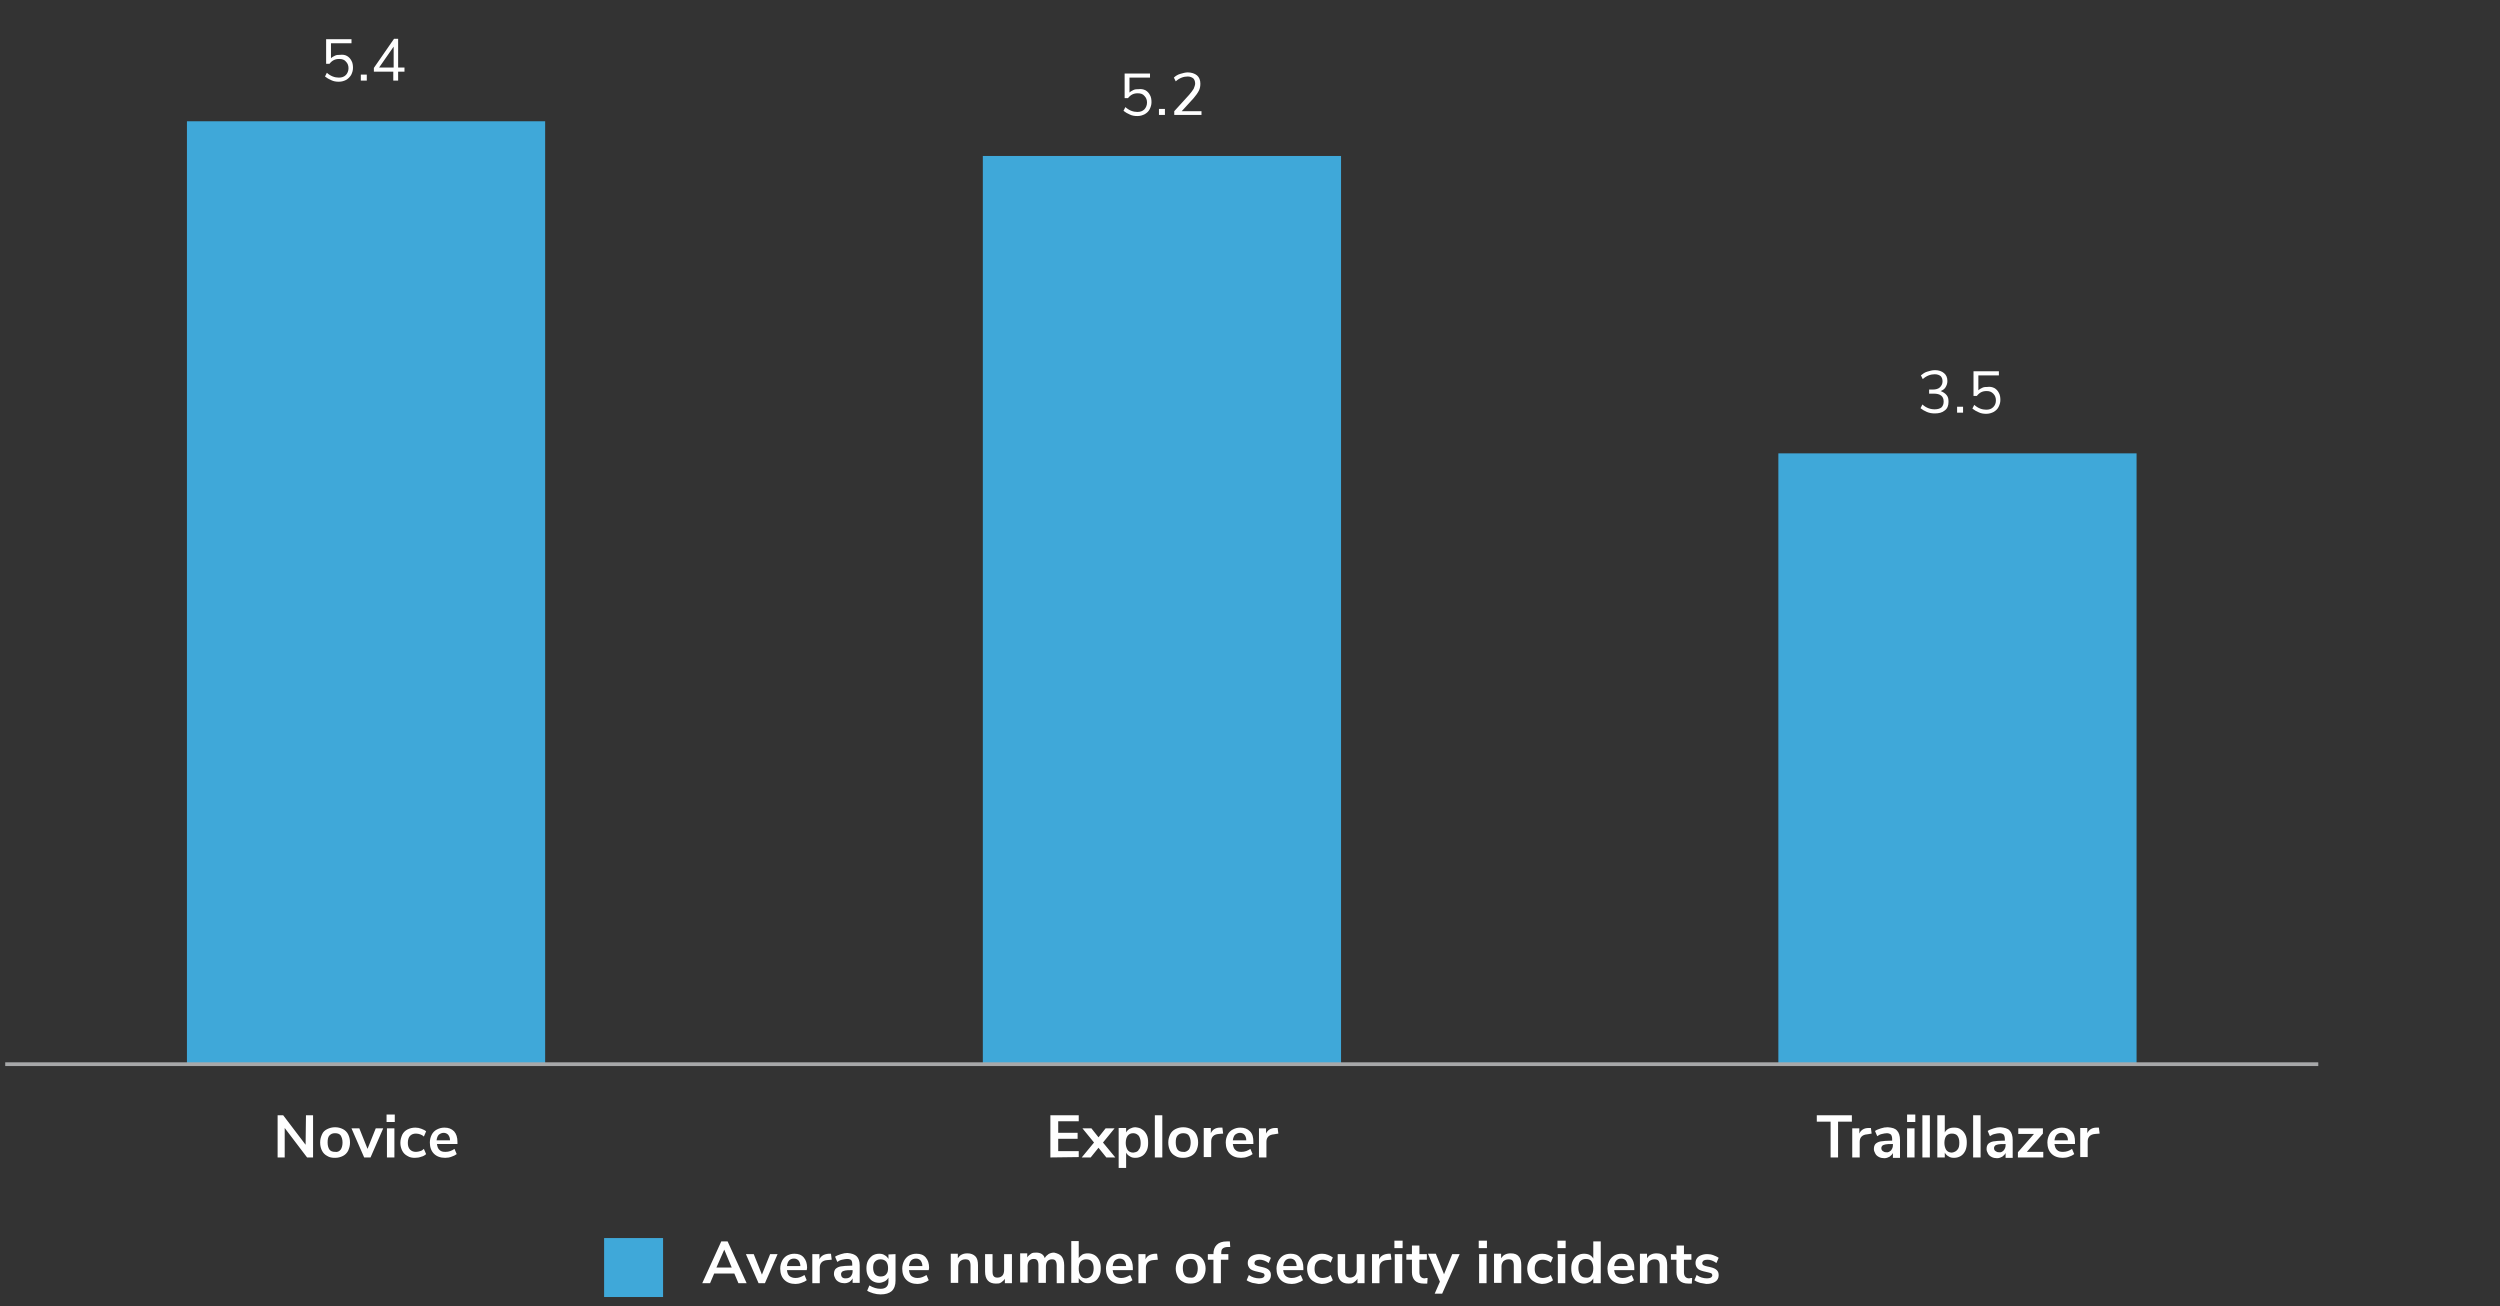 <svg version="1.1" id="Layer_1" xmlns="http://www.w3.org/2000/svg" x="0" y="0" viewBox="0 0 670 350" style="enable-background:new 0 0 670 350" xml:space="preserve"><rect x="0" y="0" width="670" height="350" fill="#333333" stroke="none"/><style>.st0{fill:#fff}.st1{fill:#3fa8d9}</style><path class="st0" d="M82 298.9h1.9v11.3h-1.6l-6-7.9v7.9h-1.9v-11.3h1.5l6 7.9.1-7.9zM87.7 309.8c-.6-.3-1.1-.8-1.4-1.4s-.5-1.3-.5-2.2.2-1.5.5-2.2.8-1.1 1.4-1.4 1.3-.5 2.1-.5 1.5.2 2.1.5 1.1.8 1.4 1.4.5 1.3.5 2.2-.2 1.5-.5 2.2c-.3.6-.8 1.1-1.4 1.4s-1.3.5-2.1.5-1.5-.1-2.1-.5zm3.6-1.7c.3-.4.5-1.1.5-1.9s-.2-1.4-.5-1.9c-.3-.4-.8-.6-1.5-.6s-1.1.2-1.5.6-.5 1.1-.5 1.9.2 1.5.5 1.9.8.6 1.5.6c.6.1 1.1-.1 1.5-.6zM100.7 302.4h2l-3.4 7.8h-1.7l-3.4-7.8h2.1l2.2 5.5 2.2-5.5zM103.6 298.7h2.2v2h-2.2v-2zm.1 11.5v-7.8h2v7.8h-2zM109.2 309.8c-.6-.3-1.1-.8-1.4-1.4s-.5-1.3-.5-2.1.2-1.5.5-2.2c.3-.6.8-1.1 1.4-1.4s1.3-.5 2.1-.5c.6 0 1.1.1 1.6.3s1 .4 1.3.7l-.6 1.4c-.3-.3-.7-.5-1-.6s-.7-.2-1.1-.2c-.7 0-1.2.2-1.6.6s-.6 1.1-.6 1.9.2 1.4.6 1.8.9.6 1.6.6c.4 0 .7-.1 1.1-.2s.7-.3 1-.6l.6 1.4c-.3.3-.8.6-1.3.7-.5.2-1.1.3-1.7.3-.7 0-1.4-.1-2-.5zM122.4 306.6h-5.3c.1.7.3 1.3.7 1.6.4.4.9.5 1.6.5.9 0 1.7-.3 2.4-.8l.6 1.4c-.4.3-.8.5-1.4.7-.5.2-1.1.3-1.7.3-1.3 0-2.3-.4-3-1.1s-1.1-1.7-1.1-3c0-.8.2-1.5.5-2.1s.8-1.1 1.4-1.4 1.2-.5 2-.5c1.1 0 1.9.3 2.6 1 .6.7.9 1.6.9 2.9v.5h-.2zm-4.8-2.5c-.3.3-.5.8-.6 1.5h3.6c0-.7-.2-1.1-.5-1.5-.3-.3-.7-.5-1.2-.5s-.9.2-1.3.5zM281.5 310.2v-11.3h7.6v1.6h-5.5v3.1h5.2v1.6h-5.2v3.3h5.5v1.6l-7.6.1zM295.6 306.2l3.3 4h-2.4l-2.1-2.6-2.1 2.6h-2.4l3.3-4-3.1-3.8h2.4l1.9 2.4 1.9-2.4h2.4l-3.1 3.8zM306.1 302.7c.5.3.9.8 1.2 1.4.3.6.4 1.3.4 2.2 0 .8-.1 1.5-.4 2.1s-.7 1.1-1.2 1.4-1.1.5-1.8.5c-.6 0-1.1-.1-1.5-.4-.4-.2-.8-.6-1-1v4.1h-2v-10.7h2v1.2c.2-.4.6-.8 1-1s.9-.4 1.5-.4c.7.1 1.3.2 1.8.6zm-.9 5.4c.4-.4.5-1 .5-1.8s-.2-1.4-.5-1.9c-.4-.4-.8-.7-1.5-.7-.6 0-1.1.2-1.5.7-.3.4-.5 1.1-.5 1.9s.2 1.4.5 1.9c.3.4.8.7 1.5.7.8-.1 1.3-.3 1.5-.8zM309.5 310.2v-11.3h2v11.3h-2zM315 309.8c-.6-.3-1.1-.8-1.4-1.4s-.5-1.3-.5-2.2.2-1.5.5-2.2c.3-.6.8-1.1 1.4-1.4s1.3-.5 2.1-.5 1.5.2 2.1.5 1.1.8 1.4 1.4.5 1.3.5 2.2-.2 1.5-.5 2.2c-.3.6-.8 1.1-1.4 1.4s-1.3.5-2.1.5-1.5-.1-2.1-.5zm3.6-1.7c.3-.4.5-1.1.5-1.9s-.2-1.4-.5-1.9c-.3-.4-.8-.6-1.5-.6-.6 0-1.1.2-1.5.6s-.5 1.1-.5 1.9.2 1.5.5 1.9.8.6 1.5.6c.5.1 1-.1 1.5-.6zM327.8 303.8l-1.2.1c-1.3.1-2 .8-2 2v4.2h-2v-7.8h1.9v1.4c.4-.9 1.2-1.5 2.5-1.5h.6l.2 1.6zM335.8 306.6h-5.4c.1.7.3 1.3.7 1.6.4.4.9.5 1.6.5.9 0 1.7-.3 2.4-.8l.6 1.4c-.4.3-.8.5-1.4.7-.5.2-1.1.3-1.7.3-1.3 0-2.3-.4-3-1.1s-1.1-1.7-1.1-3c0-.8.2-1.5.5-2.1s.8-1.1 1.4-1.4 1.2-.5 2-.5c1.1 0 1.9.3 2.6 1s.9 1.6.9 2.9v.5h-.1zm-4.8-2.5c-.3.3-.5.8-.6 1.5h3.6c0-.7-.2-1.1-.5-1.5-.3-.3-.7-.5-1.2-.5s-.9.2-1.3.5zM342.6 303.8l-1.2.2c-1.3.1-2 .8-2 2v4.2h-2v-7.8h1.9v1.4c.4-.9 1.2-1.5 2.5-1.5h.6l.2 1.5zM490.6 310.2v-9.6h-3.7v-1.7h9.4v1.7h-3.7v9.6h-2zM501.6 303.8l-1.2.2c-1.3.1-2 .8-2 2v4.2h-2v-7.8h1.9v1.4c.4-.9 1.2-1.5 2.5-1.5h.6l.2 1.5zM508.4 303c.5.5.8 1.4.8 2.5v4.8h-1.9V309c-.2.4-.5.7-.9 1-.4.2-.8.4-1.4.4-.5 0-1-.1-1.4-.3-.4-.2-.8-.5-1-.9s-.4-.8-.4-1.2c0-.6.1-1 .4-1.4.3-.3.8-.6 1.4-.7.7-.1 1.6-.2 2.7-.2h.4v-.4c0-.5-.1-.9-.3-1.2-.2-.2-.6-.4-1.1-.4-.4 0-.9.1-1.3.2-.5.1-.9.3-1.3.6l-.6-1.4c.4-.3 1-.5 1.6-.7s1.2-.3 1.8-.3c1.2.1 2 .3 2.5.9zm-1.6 5.3c.3-.4.5-.8.5-1.4v-.3h-.3c-.7 0-1.3 0-1.7.1s-.7.2-.8.3c-.2.2-.3.4-.3.7 0 .3.1.6.4.8s.5.3.9.3c.4.1.9-.1 1.3-.5zM511.1 298.7h2.2v2h-2.2v-2zm0 11.5v-7.8h2v7.8h-2zM515.2 310.2v-11.3h2v11.3h-2zM525.5 302.7c.5.3.9.8 1.2 1.4s.4 1.3.4 2.1-.1 1.5-.4 2.2c-.3.6-.7 1.1-1.2 1.4s-1.1.5-1.8.5c-.6 0-1.1-.1-1.5-.4-.4-.2-.8-.6-1-1v1.3h-2v-11.3h2v4.6c.2-.4.6-.8 1-1s.9-.3 1.5-.3c.7 0 1.3.1 1.8.5zm-.9 5.4c.4-.4.5-1.1.5-1.9s-.2-1.4-.5-1.8-.8-.6-1.5-.6c-.6 0-1.1.2-1.5.6-.3.4-.5 1.1-.5 1.9s.2 1.4.5 1.9c.3.4.8.7 1.5.7.7-.1 1.2-.4 1.5-.8zM528.8 310.2v-11.3h2v11.3h-2zM538.6 303c.5.5.8 1.4.8 2.5v4.8h-1.9V309c-.2.4-.5.7-.9 1-.4.2-.8.4-1.4.4-.5 0-1-.1-1.4-.3-.4-.2-.8-.5-1-.9s-.4-.8-.4-1.2c0-.6.1-1 .4-1.4.3-.3.8-.6 1.4-.7.7-.1 1.6-.2 2.7-.2h.4v-.4c0-.5-.1-.9-.3-1.2-.2-.2-.6-.4-1.1-.4-.4 0-.9.1-1.3.2-.5.1-.9.3-1.3.6l-.6-1.4c.4-.3 1-.5 1.6-.7s1.2-.3 1.8-.3c1.1.1 2 .3 2.5.9zm-1.6 5.3c.3-.4.5-.8.5-1.4v-.3h-.3c-.7 0-1.3 0-1.7.1s-.7.2-.8.3c-.2.2-.3.4-.3.7 0 .3.1.6.4.8s.5.3.9.3c.5.1.9-.1 1.3-.5zM543.2 308.7h4.4v1.5h-6.8v-1.4l4.3-4.9h-4.2v-1.5h6.6v1.4l-4.3 4.9zM555.9 306.6h-5.3c.1.7.3 1.3.7 1.6.4.4.9.5 1.6.5.9 0 1.7-.3 2.4-.8l.6 1.4c-.4.3-.8.5-1.4.7-.5.2-1.1.3-1.7.3-1.3 0-2.3-.4-3-1.1s-1.1-1.7-1.1-3c0-.8.2-1.5.5-2.1s.8-1.1 1.4-1.4c.6-.3 1.2-.5 2-.5 1.1 0 1.9.3 2.6 1s.9 1.6.9 2.9v.5h-.2zm-4.7-2.5c-.3.3-.5.8-.6 1.5h3.6c0-.7-.2-1.1-.5-1.5-.3-.3-.7-.5-1.2-.5s-1 .2-1.3.5zM562.7 303.8l-1.2.1c-1.3.1-2 .8-2 2v4.2h-2v-7.8h1.9v1.4c.4-.9 1.2-1.5 2.5-1.5h.6l.2 1.6zM307 24.2c.5.3.9.7 1.2 1.3.3.5.4 1.2.4 1.9s-.2 1.3-.5 1.9-.8 1-1.3 1.3c-.6.3-1.2.5-2 .5-.7 0-1.4-.1-2-.4-.7-.3-1.2-.6-1.7-1l.5-1c1 .9 2.1 1.3 3.2 1.3.8 0 1.4-.2 1.9-.7.4-.4.7-1.1.7-1.8s-.2-1.3-.7-1.8c-.4-.5-1-.7-1.8-.7-1.1 0-1.9.4-2.6 1.3h-.9v-6.6h6.8v1.1h-5.5v4c.3-.3.7-.5 1.1-.7s.9-.2 1.3-.2c.7-.1 1.3 0 1.9.3zM310.6 29.2h1.6v1.6h-1.6v-1.6zM322 29.7v1.1h-7.3v-1l4-4.4c.5-.6.9-1.1 1.2-1.6.2-.5.4-1 .4-1.4 0-.6-.2-1.1-.5-1.4-.4-.3-.9-.5-1.5-.5-1.1 0-2.2.4-3.2 1.3l-.5-1c.4-.4 1-.8 1.7-1s1.4-.4 2-.4c1 0 1.9.3 2.5.8s.9 1.3.9 2.2c0 .7-.1 1.3-.4 1.9s-.8 1.3-1.4 2l-3.2 3.5h5.3v-.1zM93 15c.5.3.9.7 1.2 1.3.3.5.4 1.2.4 1.9s-.2 1.3-.5 1.9c-.3.5-.8 1-1.3 1.3-.6.3-1.2.5-2 .5-.7 0-1.4-.1-2-.4-.7-.3-1.2-.6-1.7-1l.5-1c1 .9 2.1 1.3 3.2 1.3.8 0 1.4-.2 1.9-.7.4-.4.7-1.1.7-1.8s-.2-1.3-.7-1.8c-.4-.5-1-.7-1.8-.7-1.1 0-1.9.4-2.6 1.3h-.9v-6.6h6.8v1.1h-5.5v4c.3-.3.7-.5 1.1-.7s.9-.2 1.3-.2c.7-.1 1.4 0 1.9.3zM96.7 20h1.6v1.6h-1.6V20zM108.4 18.1v1.1h-1.7v2.4h-1.3v-2.4h-5.2v-1l5.4-7.8h1.1v7.7h1.7zm-6.8 0h3.9v-5.6l-3.9 5.6zM521.7 105.9c.4.5.5 1 .5 1.8 0 1-.3 1.8-1 2.3-.7.6-1.6.8-2.7.8-.7 0-1.4-.1-2.1-.4s-1.2-.6-1.7-1l.5-1c1 .9 2.1 1.3 3.3 1.3.8 0 1.4-.2 1.8-.5.4-.4.6-.9.6-1.6 0-1.4-.9-2.1-2.6-2.1H517v-1.1h1c.8 0 1.5-.2 1.9-.6s.7-.9.7-1.6c0-.6-.2-1.1-.5-1.4-.4-.3-.9-.5-1.6-.5-1.1 0-2.2.4-3.2 1.3l-.5-1c.5-.4 1-.8 1.7-1s1.3-.4 2.1-.4c1 0 1.8.3 2.4.8s.9 1.2.9 2.1c0 .7-.2 1.2-.5 1.7s-.8.8-1.3 1c.7.3 1.2.6 1.6 1.1zM524.5 109h1.6v1.6h-1.6V109zM534.5 104c.5.3.9.7 1.2 1.3.3.5.4 1.2.4 1.9s-.2 1.3-.5 1.9-.8 1-1.3 1.3c-.6.3-1.2.5-2 .5-.7 0-1.4-.1-2-.4-.7-.3-1.2-.6-1.7-1l.5-1c1 .9 2.1 1.3 3.2 1.3.8 0 1.4-.2 1.9-.7s.7-1.1.7-1.8-.2-1.3-.7-1.8-1-.7-1.8-.7c-1.1 0-1.9.4-2.6 1.3h-.9v-6.6h6.8v1.1h-5.5v4c.3-.3.7-.5 1.1-.7.4-.2.9-.2 1.3-.2.7-.1 1.3 0 1.9.3z"/><path class="st1" d="M476.6 121.5h96v163.9h-96zM263.4 41.8h96v243.6h-96zM50.1 32.5h96v253h-96z"/><path style="fill:none;stroke:#a7a8a9;stroke-miterlimit:10" d="M1.4 285.2h619.9"/><path class="st0" d="m197.9 343.9-1.1-2.6h-5.4l-1.1 2.6h-2.1l5.1-11.2h1.7l5.1 11.2h-2.2zm-5.9-4.2h4.1l-2-4.8-2.1 4.8zM206.4 336.1h2l-3.4 7.8h-1.7l-3.4-7.8h2.1l2.2 5.5 2.2-5.5zM216.2 340.4h-5.3c.1.7.3 1.3.7 1.6.4.3.9.5 1.6.5.9 0 1.6-.3 2.4-.8l.6 1.4c-.4.3-.8.5-1.4.7-.5.2-1.1.3-1.6.3-1.3 0-2.3-.4-3-1.1s-1.1-1.7-1.1-3c0-.8.2-1.5.5-2.1s.8-1.1 1.3-1.4c.6-.3 1.2-.5 2-.5 1.1 0 1.9.3 2.5 1s.9 1.6.9 2.8l-.1.6zm-4.7-2.6c-.3.3-.5.8-.6 1.5h3.6c0-.6-.2-1.1-.5-1.5-.3-.3-.7-.5-1.2-.5-.6 0-1 .2-1.3.5zM222.9 337.6l-1.2.1c-1.3.1-2 .8-2 2v4.2h-2v-7.8h1.9v1.4c.4-.9 1.2-1.4 2.5-1.5h.6l.2 1.6zM229.6 336.7c.5.5.8 1.3.8 2.4v4.7h-1.9v-1.2c-.2.4-.5.7-.9 1-.4.2-.8.3-1.3.3s-1-.1-1.4-.3c-.4-.2-.8-.5-1-.9s-.4-.8-.4-1.2c0-.6.1-1 .4-1.4.3-.3.8-.6 1.4-.7.7-.1 1.6-.2 2.7-.2h.4v-.4c0-.5-.1-.9-.3-1.1s-.6-.3-1.1-.3c-.4 0-.8.1-1.3.2s-.9.3-1.3.6l-.6-1.4c.4-.3 1-.5 1.6-.7s1.2-.3 1.7-.3c1.2.1 2 .4 2.5.9zm-1.6 5.4c.3-.4.5-.8.5-1.4v-.3h-.3c-.7 0-1.3 0-1.7.1s-.7.2-.8.3c-.2.2-.3.4-.3.7 0 .3.1.6.3.8.2.2.5.3.9.3.7 0 1.1-.2 1.4-.5zM240 336.1v7.1c0 1.2-.3 2.1-1 2.8-.7.6-1.7.9-3 .9-.7 0-1.3-.1-2-.3-.6-.2-1.2-.4-1.6-.7l.6-1.4c1 .6 2 .9 3 .9 1.4 0 2.1-.7 2.1-2v-1c-.2.4-.6.8-1 1s-1 .4-1.5.4c-.7 0-1.3-.2-1.8-.5s-.9-.8-1.2-1.4-.4-1.3-.4-2 .1-1.4.4-2 .7-1 1.2-1.4c.5-.3 1.1-.5 1.8-.5.6 0 1.1.1 1.5.4.4.2.8.6 1 1v-1.2l1.9-.1zm-2.5 5.4c.4-.4.5-1 .5-1.7s-.2-1.3-.5-1.7c-.4-.4-.9-.6-1.5-.6s-1.1.2-1.5.6-.5 1-.5 1.7.2 1.3.5 1.7c.4.4.9.6 1.5.6.7 0 1.2-.2 1.5-.6zM248.9 340.4h-5.3c.1.7.3 1.3.7 1.6.4.3.9.5 1.6.5.9 0 1.6-.3 2.4-.8l.6 1.4c-.4.3-.8.5-1.4.7-.5.2-1.1.3-1.6.3-1.3 0-2.3-.4-3-1.1s-1.1-1.7-1.1-3c0-.8.2-1.5.5-2.1s.8-1.1 1.3-1.4c.6-.3 1.2-.5 2-.5 1.1 0 1.9.3 2.5 1s.9 1.6.9 2.8l-.1.6zm-4.7-2.6c-.3.3-.5.8-.6 1.5h3.6c0-.6-.2-1.1-.5-1.5-.3-.3-.7-.5-1.2-.5-.6 0-1 .2-1.3.5zM261.4 336.7c.5.5.7 1.3.7 2.4v4.8h-2v-4.7c0-.6-.1-1-.3-1.3s-.6-.4-1.1-.4c-.6 0-1 .2-1.4.5-.3.4-.5.8-.5 1.4v4.4h-2V336h1.9v1.2c.3-.4.6-.8 1.1-1 .4-.2.9-.3 1.5-.3.9 0 1.6.3 2.1.8zM271.2 336.1v7.8h-1.9v-1.2c-.2.4-.6.7-1 1s-.9.3-1.4.3c-1.9 0-2.9-1.1-2.9-3.2v-4.7h2v4.7c0 .6.1 1 .3 1.2.2.3.6.4 1 .4.6 0 1-.2 1.3-.5s.5-.8.5-1.5v-4.3h2.1zM284.5 336.7c.4.5.7 1.3.7 2.4v4.8h-2v-4.7c0-.6-.1-1-.3-1.3-.2-.3-.5-.4-1-.4s-.9.2-1.2.5c-.3.4-.4.9-.4 1.5v4.3h-2v-4.7c0-.6-.1-1-.3-1.3-.2-.3-.5-.4-1-.4s-.9.2-1.2.5c-.3.4-.4.9-.4 1.5v4.3h-2v-7.8h1.9v1.1c.2-.4.6-.7 1-1s.9-.3 1.4-.3c1.2 0 2 .5 2.3 1.5.2-.5.6-.8 1-1.1.5-.3 1-.4 1.5-.4.9.2 1.6.5 2 1zM293.4 336.4c.5.3.9.8 1.2 1.4.3.6.4 1.3.4 2.1s-.1 1.5-.4 2.1-.7 1.1-1.2 1.4-1.1.5-1.8.5c-.6 0-1.1-.1-1.5-.4s-.8-.6-1-1v1.3h-2v-11.2h2v4.6c.2-.4.6-.7 1-1 .4-.2.9-.3 1.5-.3.7 0 1.3.2 1.8.5zm-.8 5.4c.3-.4.5-1.1.5-1.9s-.2-1.4-.5-1.8-.8-.6-1.5-.6c-.6 0-1.1.2-1.5.6-.3.4-.5 1-.5 1.9s.2 1.4.5 1.9.8.7 1.5.7c.6-.1 1.1-.3 1.5-.8zM303.5 340.4h-5.3c.1.7.3 1.3.7 1.6.4.3.9.5 1.6.5.9 0 1.6-.3 2.4-.8l.6 1.4c-.4.3-.8.5-1.4.7-.5.2-1.1.3-1.6.3-1.3 0-2.3-.4-3-1.1s-1.1-1.7-1.1-3c0-.8.2-1.5.5-2.1s.8-1.1 1.3-1.4c.6-.3 1.2-.5 2-.5 1.1 0 1.9.3 2.5 1s.9 1.6.9 2.8v.6h-.1zm-4.7-2.6c-.3.3-.5.8-.6 1.5h3.6c0-.6-.2-1.1-.5-1.5-.3-.3-.7-.5-1.2-.5s-.9.2-1.3.5zM310.3 337.6l-1.2.1c-1.3.1-2 .8-2 2v4.2h-2v-7.8h1.9v1.4c.4-.9 1.2-1.4 2.5-1.5h.6l.2 1.6zM317 343.5c-.6-.3-1.1-.8-1.4-1.4s-.5-1.3-.5-2.1.2-1.5.5-2.1.8-1.1 1.4-1.4 1.3-.5 2.1-.5 1.5.2 2.1.5 1.1.8 1.4 1.4.5 1.3.5 2.1-.2 1.5-.5 2.1-.8 1.1-1.4 1.4-1.3.5-2.1.5-1.5-.1-2.1-.5zm3.5-1.7c.3-.4.5-1 .5-1.9 0-.8-.2-1.4-.5-1.9s-.8-.6-1.5-.6c-.6 0-1.1.2-1.5.6s-.5 1.1-.5 1.9.2 1.5.5 1.9.8.6 1.5.6c.7.1 1.2-.1 1.5-.6zM327.2 336.1h2v1.5h-2v6.3h-2v-6.3h-1.5v-1.5h1.5c0-1.1.3-1.9.9-2.5s1.5-.9 2.7-.9h.8l.1 1.5h-.7c-.6 0-1.1.2-1.3.4-.3.2-.4.6-.4 1.2v.3h-.1zM335.6 343.8c-.6-.2-1.1-.4-1.5-.7l.6-1.4c.8.6 1.8.9 2.8.9.5 0 .8-.1 1-.2s.4-.4.4-.6-.1-.4-.2-.5c-.2-.1-.5-.2-.9-.3l-1.3-.3c-.7-.2-1.3-.4-1.6-.8-.3-.4-.5-.8-.5-1.4 0-.5.1-.9.4-1.3s.6-.6 1.1-.8c.5-.2 1-.3 1.7-.3.6 0 1.1.1 1.6.3.5.2 1 .4 1.4.7l-.6 1.4c-.8-.6-1.6-.9-2.4-.9-.4 0-.8.1-1 .2s-.4.4-.4.7c0 .2.1.4.2.5.2.1.4.2.7.3l1.3.3c.8.2 1.3.4 1.7.8s.5.8.5 1.4c0 .7-.3 1.3-.9 1.7-.6.4-1.4.6-2.4.6-.5-.1-1.1-.2-1.7-.3zM349.2 340.4h-5.3c.1.7.3 1.3.7 1.6.4.3.9.5 1.6.5.9 0 1.6-.3 2.4-.8l.6 1.4c-.4.3-.8.5-1.4.7-.5.2-1.1.3-1.6.3-1.3 0-2.3-.4-3-1.1s-1.1-1.7-1.1-3c0-.8.2-1.5.5-2.1s.8-1.1 1.3-1.4 1.2-.5 2-.5c1.1 0 1.9.3 2.5 1s.9 1.6.9 2.8v.6h-.1zm-4.7-2.6c-.3.3-.5.8-.6 1.5h3.6c0-.6-.2-1.1-.5-1.5-.3-.3-.7-.5-1.2-.5-.6 0-1 .2-1.3.5zM352.2 343.5c-.6-.3-1.1-.8-1.4-1.4s-.5-1.3-.5-2.1.2-1.5.5-2.1.8-1.1 1.4-1.4 1.3-.5 2.1-.5c.6 0 1.1.1 1.6.3s.9.4 1.3.7l-.6 1.4c-.3-.3-.7-.5-1-.6s-.7-.2-1.1-.2c-.7 0-1.2.2-1.6.6s-.6 1-.6 1.9c0 .8.2 1.4.6 1.8s.9.6 1.6.6c.4 0 .7-.1 1.1-.2s.7-.3 1-.6l.6 1.4c-.3.3-.8.5-1.3.7s-1.1.3-1.7.3c-.7-.1-1.4-.2-2-.6zM365.7 336.1v7.8h-1.9v-1.2c-.2.4-.6.7-1 1s-.9.3-1.4.3c-1.9 0-2.9-1.1-2.9-3.2v-4.7h2v4.7c0 .6.1 1 .3 1.2s.6.4 1 .4c.5 0 1-.2 1.3-.5s.5-.8.5-1.5v-4.3h2.1zM372.9 337.6l-1.2.1c-1.3.1-2 .8-2 2v4.2h-2v-7.8h1.9v1.4c.4-.9 1.2-1.4 2.5-1.5h.6l.2 1.6zM373.7 332.5h2.2v2h-2.2v-2zm.1 11.4v-7.8h2v7.8h-2zM382.6 342.5l-.1 1.5h-.9c-1.1 0-1.9-.3-2.4-.8s-.8-1.3-.8-2.2v-3.4h-1.5v-1.5h1.5v-2.3h2v2.3h2v1.5h-2v3.4c0 1 .5 1.6 1.4 1.6.3-.1.5-.1.8-.1zM389.2 336.1h2l-4.7 10.6h-2l1.4-3.2-3.2-7.5h2.1l2.2 5.5 2.2-5.4zM396.3 332.5h2.2v2h-2.2v-2zm.1 11.4v-7.8h2v7.8h-2zM407 336.7c.5.5.7 1.3.7 2.4v4.8h-2v-4.7c0-.6-.1-1-.3-1.3s-.6-.4-1.1-.4c-.6 0-1 .2-1.4.5-.3.4-.5.8-.5 1.4v4.4h-2V336h1.9v1.2c.3-.4.6-.8 1.1-1 .4-.2.9-.3 1.5-.3 1 0 1.7.3 2.1.8zM411.2 343.5c-.6-.3-1.1-.8-1.4-1.4s-.5-1.3-.5-2.1.2-1.5.5-2.1.8-1.1 1.4-1.4 1.3-.5 2.1-.5c.6 0 1.1.1 1.6.3s.9.4 1.3.7l-.6 1.4c-.3-.3-.7-.5-1-.6s-.7-.2-1.1-.2c-.7 0-1.2.2-1.6.6s-.6 1-.6 1.9c0 .8.2 1.4.6 1.8s.9.6 1.6.6c.4 0 .7-.1 1.1-.2s.7-.3 1-.6l.6 1.4c-.3.3-.8.5-1.3.7s-1.1.3-1.7.3c-.7-.1-1.4-.2-2-.6zM417.4 332.5h2.2v2h-2.2v-2zm.1 11.4v-7.8h2v7.8h-2zM429 332.7v11.2h-2v-1.3c-.2.4-.6.8-1 1s-.9.4-1.5.4c-.7 0-1.3-.2-1.8-.5s-.9-.8-1.2-1.4c-.3-.6-.4-1.3-.4-2.1s.1-1.5.4-2.1.7-1.1 1.2-1.4 1.1-.5 1.8-.5c.6 0 1.1.1 1.5.3.4.2.8.6 1 1v-4.6h2zm-2.5 9.1c.3-.4.5-1.1.5-1.9s-.2-1.4-.5-1.9c-.3-.4-.8-.6-1.5-.6-.6 0-1.1.2-1.5.6-.3.4-.5 1-.5 1.8s.2 1.4.5 1.9c.3.4.8.7 1.5.7.7.1 1.2-.1 1.5-.6zM437.9 340.4h-5.3c.1.7.3 1.3.7 1.6.4.3.9.5 1.6.5.9 0 1.6-.3 2.4-.8l.6 1.4c-.4.3-.8.5-1.4.7-.5.2-1.1.3-1.6.3-1.3 0-2.3-.4-3-1.1s-1.1-1.7-1.1-3c0-.8.2-1.5.5-2.1s.8-1.1 1.3-1.4 1.2-.5 2-.5c1.1 0 1.9.3 2.5 1s.9 1.6.9 2.8v.6h-.1zm-4.7-2.6c-.3.3-.5.8-.6 1.5h3.6c0-.6-.2-1.1-.5-1.5-.3-.3-.7-.5-1.2-.5-.6 0-1 .2-1.3.5zM446.1 336.7c.5.5.7 1.3.7 2.4v4.8h-2v-4.7c0-.6-.1-1-.3-1.3s-.6-.4-1.1-.4c-.6 0-1 .2-1.4.5-.3.4-.5.8-.5 1.4v4.4h-2V336h1.9v1.2c.3-.4.6-.8 1.1-1 .4-.2.9-.3 1.5-.3 1 0 1.6.3 2.1.8zM453.5 342.5l-.1 1.5h-.9c-1.1 0-1.9-.3-2.4-.8s-.8-1.3-.8-2.2v-3.4h-1.5v-1.5h1.5v-2.3h2v2.3h2v1.5h-2v3.4c0 1 .5 1.6 1.4 1.6.3-.1.6-.1.8-.1zM455.6 343.8c-.6-.2-1.1-.4-1.5-.7l.6-1.4c.8.6 1.8.9 2.8.9.5 0 .8-.1 1-.2s.4-.4.4-.6-.1-.4-.2-.5-.5-.2-.9-.3l-1.3-.3c-.7-.2-1.3-.4-1.6-.8s-.5-.8-.5-1.4c0-.5.1-.9.4-1.3s.6-.6 1.1-.8c.5-.2 1-.3 1.7-.3.5 0 1.1.1 1.6.3.5.2 1 .4 1.4.7l-.6 1.4c-.8-.6-1.6-.9-2.4-.9-.4 0-.8.1-1 .2-.2.2-.4.4-.4.7 0 .2.1.4.2.5s.4.2.7.3l1.3.3c.8.2 1.3.4 1.7.8.4.4.5.8.5 1.4 0 .7-.3 1.3-.9 1.7-.6.4-1.4.6-2.4.6-.5-.1-1.1-.2-1.7-.3z"/><path class="st1" d="M161.9 331.8h15.8v15.8h-15.8z"/></svg>
